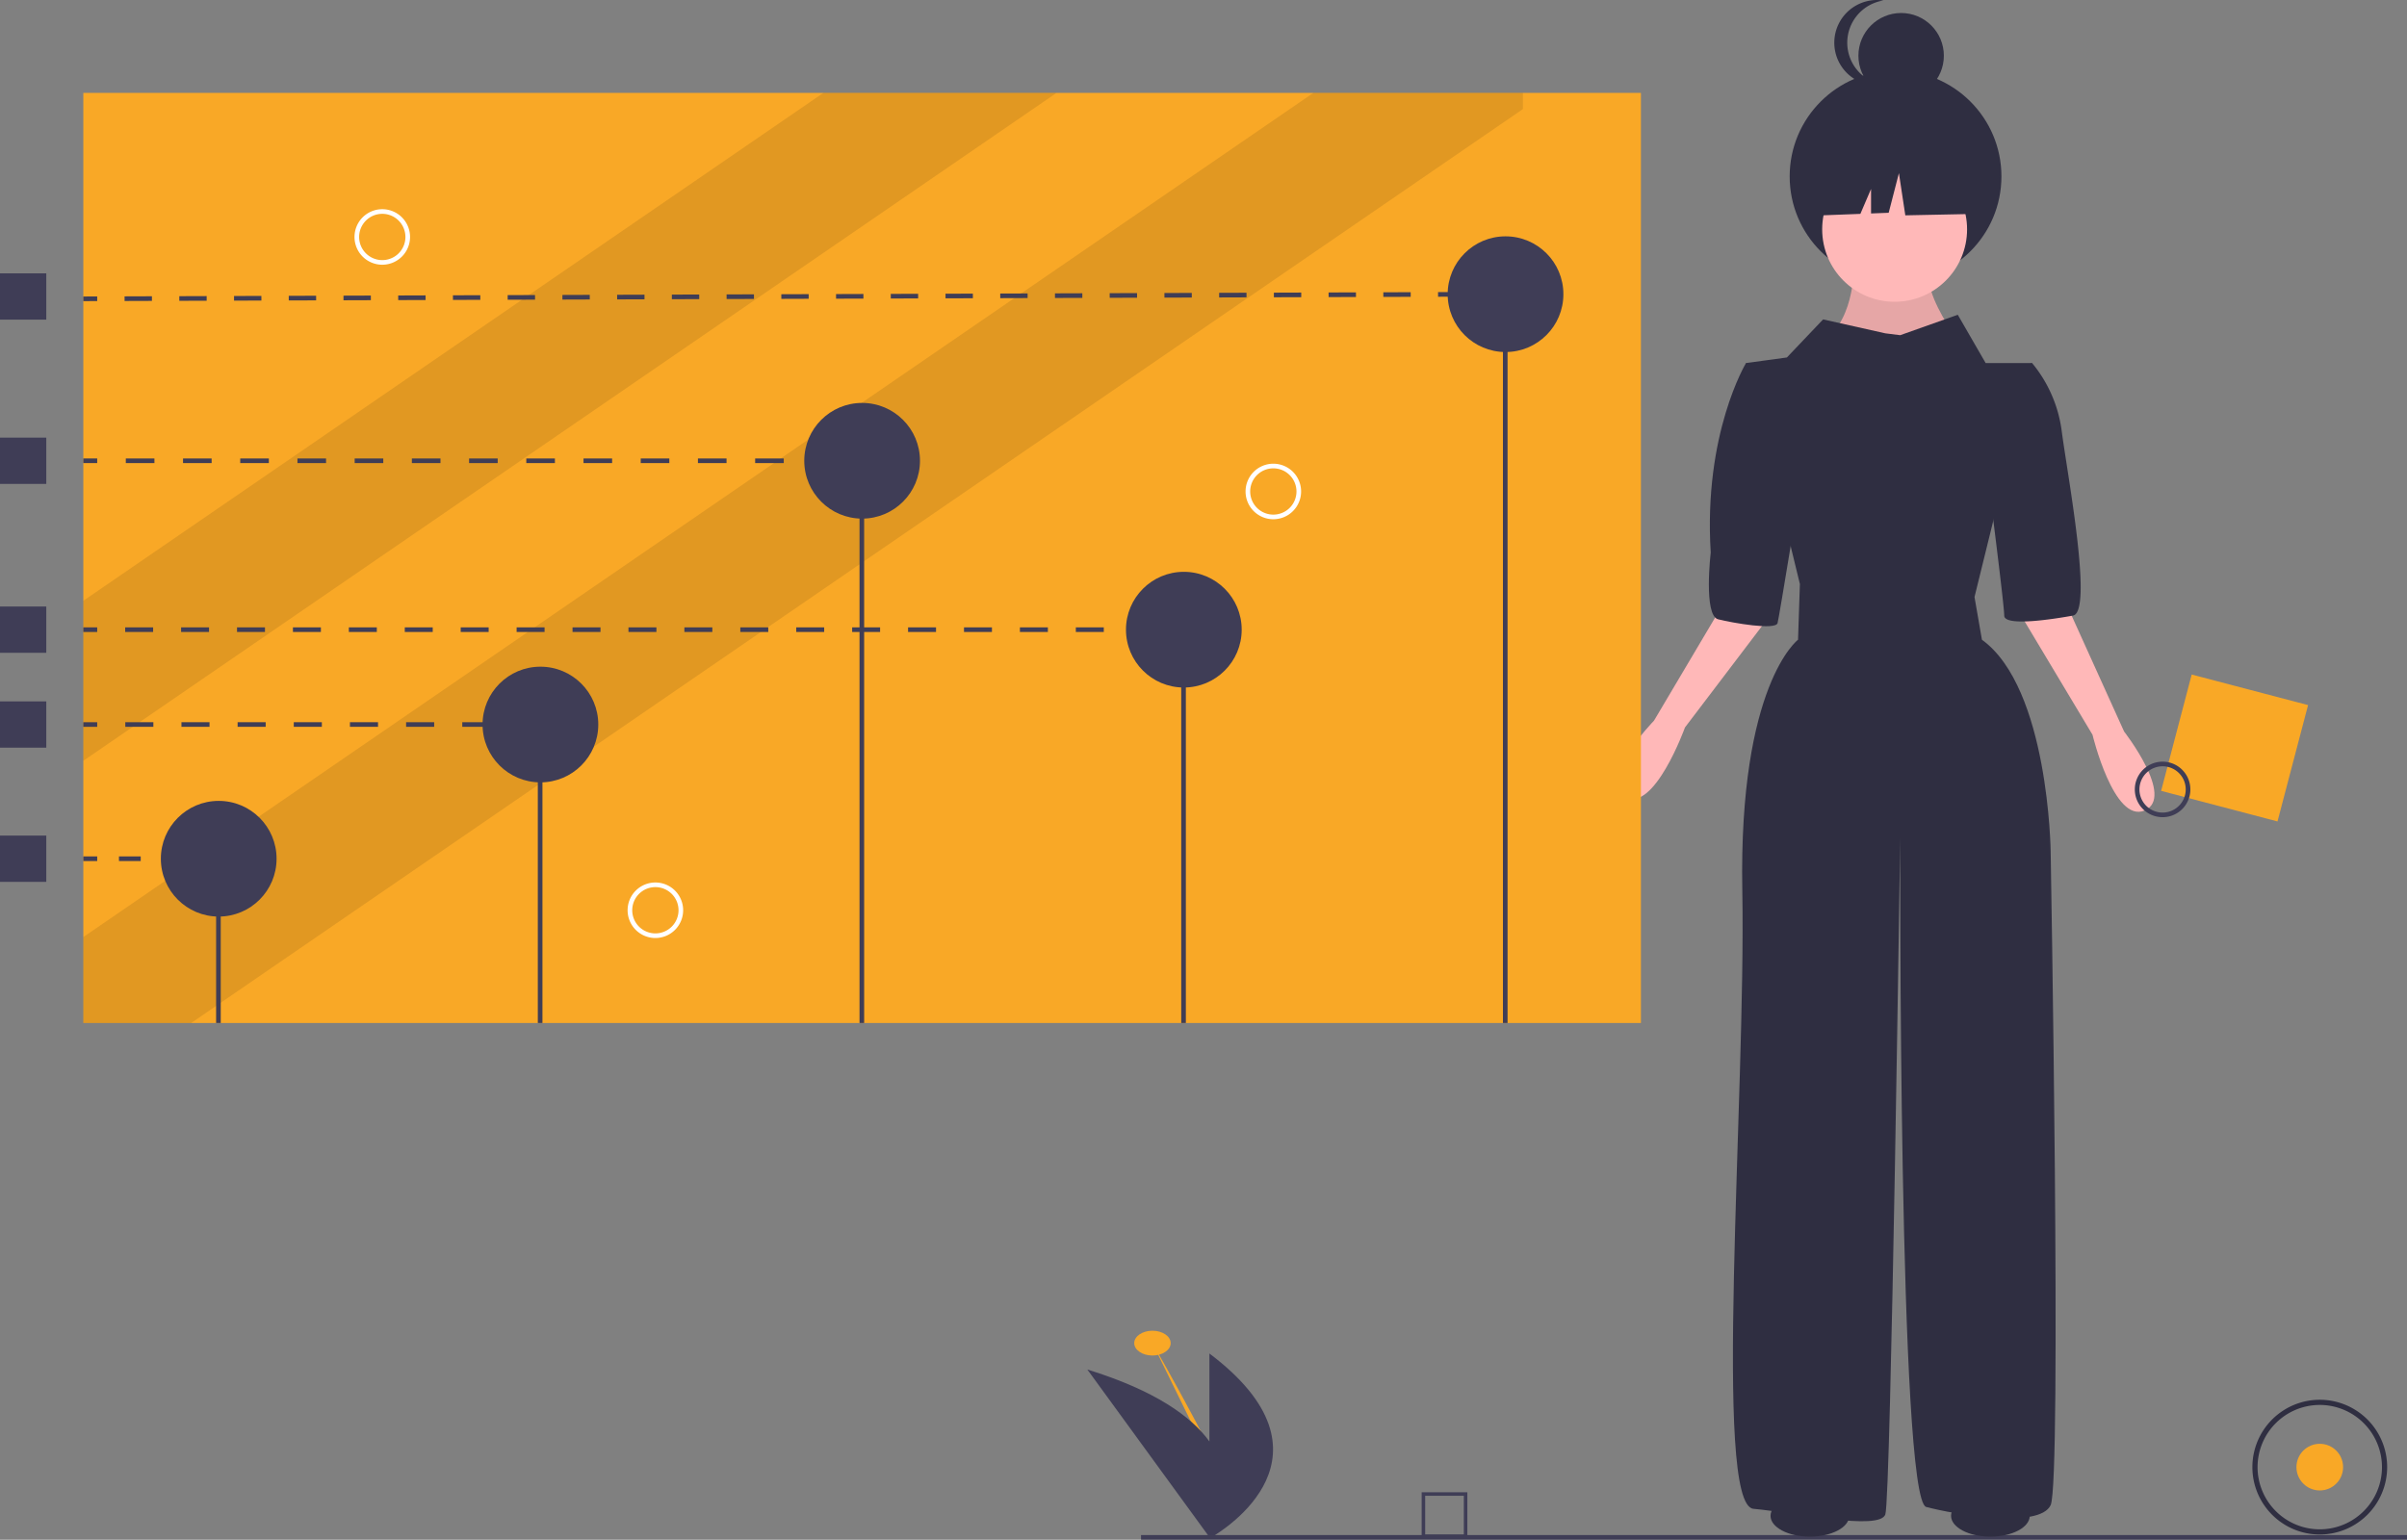 <svg id="f8240e4d-0621-4581-86ac-be93a7855785" data-name="Layer 1" xmlns="http://www.w3.org/2000/svg" width="1040" height="665.498" viewBox="0 0 1040 665.498"><rect x="0" y="0" width="1040" height="665.498" fill="#808080" stroke="none"/><title>key_points</title><circle cx="819.019" cy="76.247" r="45.748" fill="#2f2e41"/><path d="M880.96,232.425s.803,26.486-16.855,34.512,69.024,7.223,69.024,7.223-25.683-31.302-18.46-41.735Z" transform="translate(-80 -117.251)" fill="#ffb8b8"/><path d="M880.96,232.425s.803,26.486-16.855,34.512,69.024,7.223,69.024,7.223-25.683-31.302-18.46-41.735Z" transform="translate(-80 -117.251)" opacity="0.1"/><circle cx="818.618" cy="99.122" r="31.302" fill="#ffb8b8"/><path d="M894.605,261.319l-26.887-6.02-15.651,16.453-17.657,2.408,23.276,95.51-.803,24.078S831.199,413.011,832.804,502.1s-12.842,265.662,4.816,267.268,54.577,9.631,56.985,2.408,6.421-292.148,6.421-292.148-.803,285.727,11.236,288.938,48.959,9.631,53.775-.803,0-282.517,0-282.517-.803-70.629-29.696-91.497l-3.21-18.46,24.881-101.128H937.945l-12.039-20.868-24.881,8.829Z" transform="translate(-80 -117.251)" fill="#2f2e41"/><path d="M829.028,370.725l-34.4,58.032S769.469,454.571,782.059,461.701s25.976-30.058,25.976-30.058l37.009-48.726Z" transform="translate(-80 -117.251)" fill="#ffb8b8"/><path d="M969.947,371.959l27.817,61.46s22.171,28.421,8.873,34.125-22.517-32.729-22.517-32.729l-31.432-52.497Z" transform="translate(-80 -117.251)" fill="#ffb8b8"/><path d="M844.843,279.779l-10.434-5.618s-18.46,30.499-15.249,81.866c0,0-3.21,27.289,3.21,28.894s24.881,4.816,25.683,1.605,10.434-62.603,10.434-62.603Z" transform="translate(-80 -117.251)" fill="#2f2e41"/><path d="M948.379,278.173l9.631-4.013a57.802,57.802,0,0,1,12.842,29.696c2.408,18.46,13.644,77.853,4.816,79.458s-29.696,4.816-29.696,0-7.223-60.998-7.223-60.998Z" transform="translate(-80 -117.251)" fill="#2f2e41"/><polygon points="849.215 70.96 825.999 58.799 793.939 63.774 787.306 93.071 803.818 92.436 808.43 81.672 808.43 92.258 816.049 91.965 820.471 74.83 823.235 93.071 850.321 92.518 849.215 70.96" fill="#2f2e41"/><circle cx="821.427" cy="24.078" r="18.46" fill="#2f2e41"/><path d="M878.151,135.711a18.464,18.464,0,0,1,15.651-18.248,18.46,18.46,0,1,0,0,36.495A18.464,18.464,0,0,1,878.151,135.711Z" transform="translate(-80 -117.251)" fill="#2f2e41"/><ellipse cx="497.944" cy="580.508" rx="7.876" ry="5.361" fill="#f9a826"/><path d="M577.944,697.759s37.409,64.998,36.425,74.379" transform="translate(-80 -117.251)" fill="#f9a826"/><path d="M602.555,702.243v38.023c-7.836-10.858-23.466-22.038-52.754-31.114l52.754,72.462v.55s.1-.054.285-.159l.09.123s.075-.101.21-.295C609.287,778.274,660.835,746.172,602.555,702.243Z" transform="translate(-80 -117.251)" fill="#3f3d56"/><rect x="493" y="663.458" width="547" height="2" fill="#3f3d56"/><path d="M714,781.96H694.259V762.218H714Zm-18.223-1.519h16.704V763.737H695.777Z" transform="translate(-80 -117.251)" fill="#3f3d56"/><circle cx="1002.31" cy="634.104" r="10.079" fill="#f9a826"/><path d="M1082.31,780.471a29.116,29.116,0,1,1,29.116-29.116A29.149,29.149,0,0,1,1082.31,780.471Zm0-55.992a26.876,26.876,0,1,0,26.876,26.876A26.907,26.907,0,0,0,1082.31,724.478Z" transform="translate(-80 -117.251)" fill="#2f2e41"/><rect x="36" y="40.147" width="673" height="402" fill="#f9a826"/><polygon points="456.48 40.147 36 328.807 36 259.667 355.77 40.147 456.48 40.147" opacity="0.1"/><polygon points="658 40.147 658 47.137 82.6 442.147 36 442.147 36 405.007 567.48 40.147 658 40.147" opacity="0.1"/><rect x="93.376" y="371.147" width="2" height="71" fill="#3f3d56"/><circle cx="94.5" cy="371.147" r="25" fill="#3f3d56"/><rect x="232.376" y="310.147" width="2" height="132" fill="#3f3d56"/><circle cx="233.5" cy="313.147" r="25" fill="#3f3d56"/><rect x="371.376" y="199.147" width="2" height="243" fill="#3f3d56"/><circle cx="372.5" cy="199.147" r="25" fill="#3f3d56"/><rect x="510.376" y="272.147" width="2" height="170" fill="#3f3d56"/><circle cx="511.5" cy="272.147" r="25" fill="#3f3d56"/><rect x="649.376" y="127.147" width="2" height="315" fill="#3f3d56"/><circle cx="650.5" cy="127.147" r="25" fill="#3f3d56"/><rect x="36" y="370.147" width="6" height="2" fill="#3f3d56"/><path d="M159.6,489.398h-9.4v-2h9.4Zm-18.8,0h-9.4v-2h9.4Z" transform="translate(-80 -117.251)" fill="#3f3d56"/><rect x="89" y="370.147" width="6" height="2" fill="#3f3d56"/><rect x="36" y="312.147" width="6" height="2" fill="#3f3d56"/><path d="M291.867,431.398H279.733v-2h12.133Zm-24.267,0H255.467v-2h12.133Zm-24.267,0H231.2v-2h12.133Zm-24.267,0h-12.133v-2h12.133Zm-24.267,0H182.667v-2h12.133Zm-24.267,0H158.4v-2h12.133Zm-24.267,0H134.133v-2h12.133Z" transform="translate(-80 -117.251)" fill="#3f3d56"/><rect x="224" y="312.147" width="6" height="2" fill="#3f3d56"/><rect x="36" y="271.147" width="6" height="2" fill="#3f3d56"/><path d="M556.919,390.398H544.838v-2H556.919Zm-24.162,0H520.676v-2h12.081Zm-24.162,0H496.514v-2h12.081Zm-24.163,0H472.351v-2h12.081Zm-24.162,0H448.189v-2H460.27Zm-24.162,0H424.027v-2h12.081Zm-24.162,0H399.865v-2H411.946Zm-24.162,0H375.703v-2h12.081Zm-24.162,0H351.541v-2h12.081Zm-24.162,0H327.378v-2h12.081Zm-24.162,0H303.216v-2h12.081Zm-24.162,0H279.054v-2h12.081Zm-24.162,0H254.892v-2h12.082Zm-24.163,0H230.729v-2h12.081Zm-24.162,0H206.567v-2h12.081Zm-24.162,0H182.405v-2h12.081Zm-24.162,0H158.243v-2h12.081Zm-24.162,0H134.081v-2h12.081Z" transform="translate(-80 -117.251)" fill="#3f3d56"/><rect x="489" y="271.147" width="6" height="2" fill="#3f3d56"/><rect x="36" y="198.147" width="6" height="2" fill="#3f3d56"/><path d="M418.64,317.398H406.28v-2h12.36Zm-24.72,0H381.56v-2h12.36Zm-24.72,0H356.84v-2h12.36Zm-24.72,0H332.12v-2H344.48Zm-24.72,0H307.4v-2h12.36Zm-24.72,0H282.68v-2H295.04Zm-24.72,0H257.96v-2h12.36Zm-24.72,0H233.24v-2h12.36Zm-24.72,0H208.52v-2h12.36Zm-24.72,0H183.8v-2h12.36Zm-24.72,0H159.08v-2h12.36Zm-24.72,0H134.36v-2h12.36Z" transform="translate(-80 -117.251)" fill="#3f3d56"/><rect x="351" y="198.147" width="6" height="2" fill="#3f3d56"/><rect x="116" y="245.389" width="6" height="2" transform="translate(-80.841 -116.843) rotate(-0.196)" fill="#3f3d56"/><path d="M133.827,247.34l-.007-2,11.824-.039.007,2Zm23.647-.077-.007-2L169.291,245.225l.007,2Zm23.647-.077-.007-2,11.824-.039.007,2Zm23.647-.077-.007-2,11.823-.039.007,2Zm23.647-.077-.007-2,11.823-.039.007,2Zm23.647-.077-.007-2,11.824-.039.007,2Zm23.647-.077-.007-2,11.824-.039.007,2Zm23.647-.077-.007-2,11.824-.039.007,2Zm23.647-.077-.007-2,11.824-.039.007,2Zm23.647-.077-.007-2,11.823-.039.007,2Zm23.647-.077-.007-2,11.823-.039.007,2Zm23.647-.077-.007-2,11.824-.039.007,2Zm23.647-.077-.007-2,11.824-.039.007,2Zm23.647-.077-.007-2,11.824-.039.007,2Zm23.647-.077-.007-2,11.823-.039.007,2Zm23.647-.077-.007-2,11.823-.039.007,2Zm23.647-.077-.007-2,11.823-.039.007,2Zm23.647-.077-.007-2,11.824-.039.007,2Zm23.646-.077-.006-2,11.823-.039.006,2Zm23.647-.077-.006-2,11.823-.039.006,2Zm23.646-.077-.006-2,11.824-.039.006,2Zm23.647-.077-.006-2,11.823-.039.006,2Zm23.646-.077-.006-2,11.824-.039.006,2Zm23.647-.077-.006-2,11.823-.039.006,2Zm23.647-.077-.006-2,11.823-.039.006,2Z" transform="translate(-80 -117.251)" fill="#3f3d56"/><rect x="725" y="243.408" width="6" height="2" transform="translate(-80.713 -115.117) rotate(-0.168)" fill="#3f3d56"/><rect y="118.147" width="20" height="20" fill="#3f3d56"/><rect y="189.147" width="20" height="20" fill="#3f3d56"/><rect y="262.147" width="20" height="20" fill="#3f3d56"/><rect y="303.147" width="20" height="20" fill="#3f3d56"/><rect y="361.147" width="20" height="20" fill="#3f3d56"/><rect x="1019.286" y="414.646" width="52" height="52" transform="matrix(-0.254, 0.967, -0.967, -0.254, 1657.117, -575.583)" fill="#f9a826"/><path d="M1003.167,462.681a12,12,0,1,1,15.461,6.998A12.014,12.014,0,0,1,1003.167,462.681Zm20.587-7.758a10,10,0,1,0-5.831,12.884A10.011,10.011,0,0,0,1023.754,454.923Z" transform="translate(-80 -117.251)" fill="#3f3d56"/><ellipse cx="782" cy="655.147" rx="17" ry="9" fill="#2f2e41"/><ellipse cx="860" cy="655.147" rx="17" ry="9" fill="#2f2e41"/><path d="M630.172,341.67a12,12,0,1,1,12-12A12.014,12.014,0,0,1,630.172,341.67Zm0-22a10,10,0,1,0,10,10A10.011,10.011,0,0,0,630.172,319.67Z" transform="translate(-80 -117.251)" fill="#fff"/><path d="M363.172,522.67a12,12,0,1,1,12-12A12.014,12.014,0,0,1,363.172,522.67Zm0-22a10,10,0,1,0,10,10A10.011,10.011,0,0,0,363.172,500.67Z" transform="translate(-80 -117.251)" fill="#fff"/><path d="M245.172,231.67a12,12,0,1,1,12-12A12.014,12.014,0,0,1,245.172,231.67Zm0-22a10,10,0,1,0,10,10A10.011,10.011,0,0,0,245.172,209.67Z" transform="translate(-80 -117.251)" fill="#fff"/></svg>